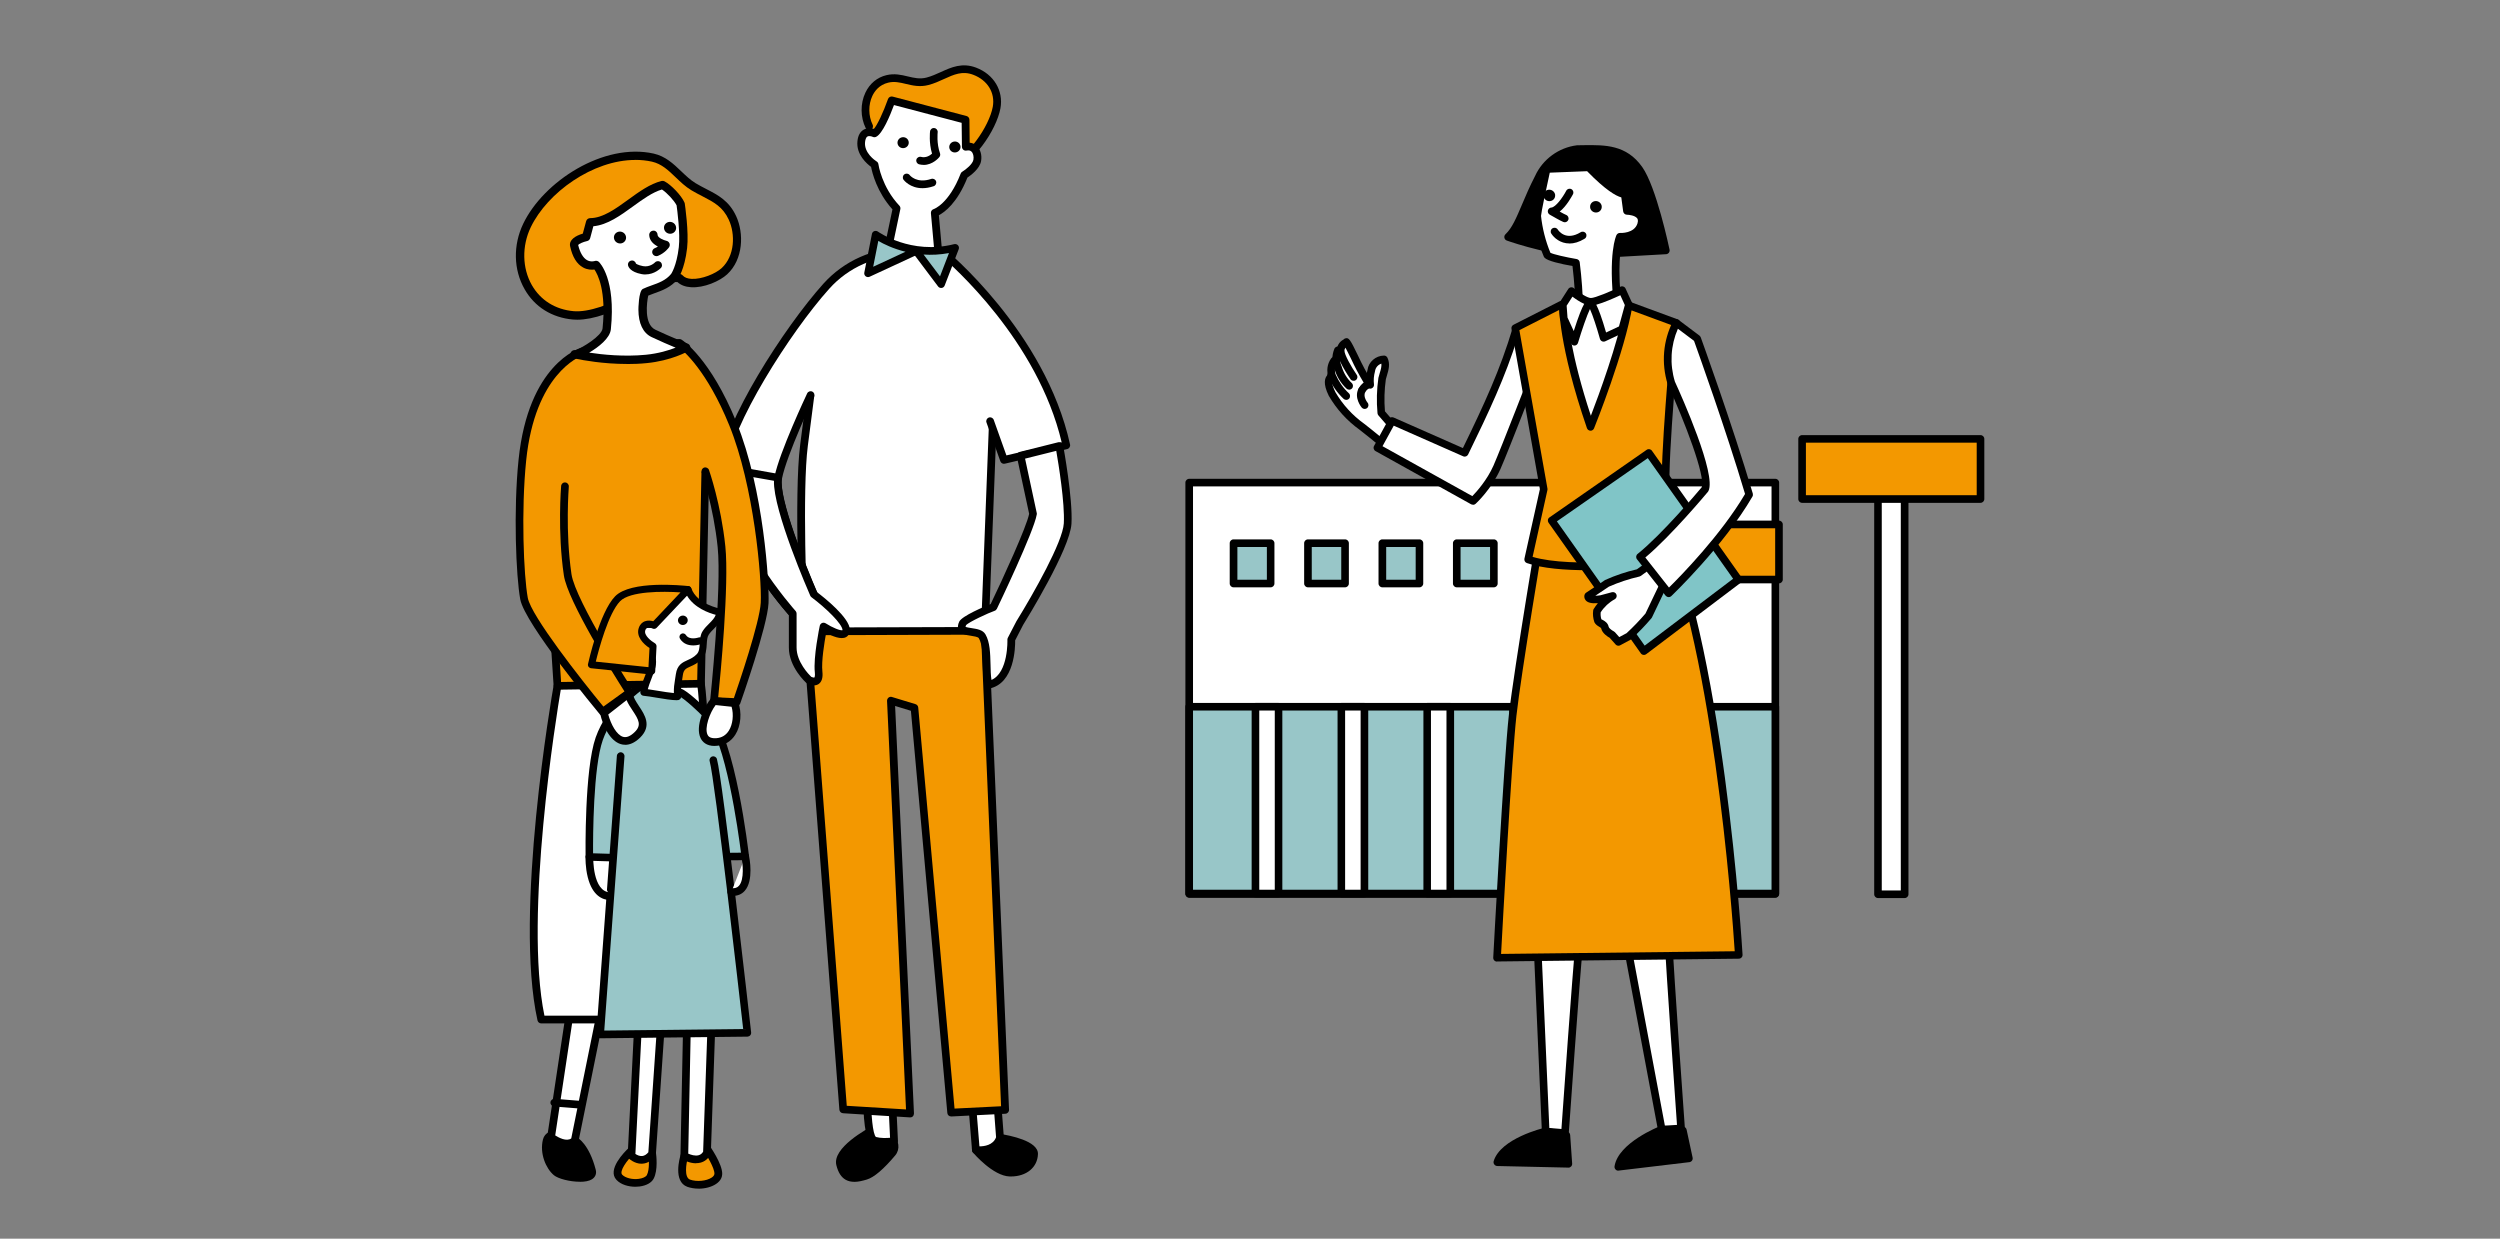 <?xml version="1.0" encoding="UTF-8"?>
<svg id="_レイヤー_1" data-name="レイヤー 1" xmlns="http://www.w3.org/2000/svg" viewBox="0 0 440 218">
  <rect x="0" y="0" width="440" height="218" fill="#808080" stroke="none"/>
  <defs>
    <style>
      .cls-1, .cls-2, .cls-3, .cls-4, .cls-5 {
        stroke-width: 0px;
      }

      .cls-2 {
        fill: #98c6c8;
      }

      .cls-3 {
        fill: #80c5c7;
      }

      .cls-4 {
        fill: #f39800;
      }

      .cls-5 {
        fill: #fff;
      }
    </style>
  </defs>
  <g>
    <rect class="cls-5" x="330.53" y="86.06" width="4.69" height="71.33"/>
    <path class="cls-1" d="M335.22,158.06h-4.69c-.37,0-.67-.3-.67-.67v-71.33c0-.37.3-.67.67-.67h4.69c.37,0,.67.3.67.67v71.33c0,.37-.3.67-.67.67ZM331.19,156.72h3.35v-69.99h-3.35v69.99Z"/>
  </g>
  <g>
    <rect class="cls-4" x="317.17" y="77.24" width="31.4" height="10.59"/>
    <path class="cls-1" d="M348.57,88.5h-31.4c-.37,0-.67-.3-.67-.67v-10.58c0-.37.3-.67.67-.67h31.4c.37,0,.67.3.67.67v10.58c0,.37-.3.67-.67.67ZM317.84,87.16h30.06v-9.25h-30.06v9.25Z"/>
  </g>
  <g>
    <rect class="cls-5" x="209.3" y="84.94" width="103.16" height="72.4"/>
    <path class="cls-1" d="M312.46,158.01h-103.16c-.37,0-.67-.3-.67-.67v-72.4c0-.37.3-.67.67-.67h103.16c.37,0,.67.3.67.67v72.4c0,.37-.3.67-.67.67ZM209.97,156.67h101.82v-71.06h-101.82v71.06Z"/>
  </g>
  <g>
    <rect class="cls-2" x="209.3" y="124.39" width="103.16" height="32.87"/>
    <path class="cls-1" d="M312.46,157.93h-103.16c-.37,0-.67-.3-.67-.67v-32.87c0-.37.3-.67.67-.67h103.16c.37,0,.67.3.67.67v32.87c0,.37-.3.67-.67.67ZM209.97,156.59h101.82v-31.53h-101.82v31.53Z"/>
  </g>
  <g>
    <rect class="cls-2" x="217.11" y="95.6" width="6.53" height="7.1"/>
    <path class="cls-1" d="M223.63,103.37h-6.53c-.37,0-.67-.3-.67-.67v-7.1c0-.37.3-.67.67-.67h6.53c.37,0,.67.3.67.67v7.1c0,.37-.3.67-.67.67ZM217.78,102.03h5.19v-5.76h-5.19v5.76Z"/>
  </g>
  <g>
    <rect class="cls-2" x="230.2" y="95.6" width="6.53" height="7.1"/>
    <path class="cls-1" d="M236.73,103.37h-6.53c-.37,0-.67-.3-.67-.67v-7.1c0-.37.3-.67.67-.67h6.53c.37,0,.67.3.67.67v7.1c0,.37-.3.67-.67.67ZM230.87,102.03h5.19v-5.76h-5.19v5.76Z"/>
  </g>
  <g>
    <rect class="cls-2" x="243.3" y="95.6" width="6.53" height="7.1"/>
    <path class="cls-1" d="M249.82,103.37h-6.53c-.37,0-.67-.3-.67-.67v-7.1c0-.37.3-.67.67-.67h6.53c.37,0,.67.3.67.67v7.1c0,.37-.3.67-.67.67ZM243.97,102.03h5.19v-5.76h-5.19v5.76Z"/>
  </g>
  <g>
    <rect class="cls-2" x="256.39" y="95.6" width="6.53" height="7.1"/>
    <path class="cls-1" d="M262.92,103.37h-6.53c-.37,0-.67-.3-.67-.67v-7.1c0-.37.3-.67.67-.67h6.53c.37,0,.67.3.67.67v7.1c0,.37-.3.67-.67.67ZM257.06,102.03h5.19v-5.76h-5.19v5.76Z"/>
  </g>
  <g>
    <rect class="cls-4" x="285.48" y="92.3" width="27.62" height="9.7"/>
    <path class="cls-1" d="M313.1,102.67h-27.62c-.37,0-.67-.3-.67-.67v-9.7c0-.37.3-.67.67-.67h27.62c.37,0,.67.3.67.67v9.7c0,.37-.3.67-.67.67ZM286.15,101.33h26.28v-8.36h-26.28v8.36Z"/>
  </g>
  <g>
    <rect class="cls-5" x="220.96" y="124.39" width="4.06" height="32.87"/>
    <path class="cls-1" d="M225.02,157.93h-4.06c-.37,0-.67-.3-.67-.67v-32.87c0-.37.3-.67.67-.67h4.06c.37,0,.67.3.67.67v32.87c0,.37-.3.67-.67.67ZM221.63,156.59h2.73v-31.53h-2.73v31.53Z"/>
  </g>
  <g>
    <rect class="cls-5" x="236.07" y="124.39" width="4.06" height="32.87"/>
    <path class="cls-1" d="M240.14,157.93h-4.06c-.37,0-.67-.3-.67-.67v-32.87c0-.37.3-.67.67-.67h4.06c.37,0,.67.3.67.67v32.87c0,.37-.3.67-.67.67ZM236.74,156.59h2.73v-31.53h-2.73v31.53Z"/>
  </g>
  <g>
    <rect class="cls-5" x="251.18" y="124.39" width="4.06" height="32.87"/>
    <path class="cls-1" d="M255.25,157.93h-4.06c-.37,0-.67-.3-.67-.67v-32.87c0-.37.3-.67.67-.67h4.06c.37,0,.67.3.67.67v32.87c0,.37-.3.67-.67.67ZM251.85,156.59h2.73v-31.53h-2.73v31.53Z"/>
  </g>
  <g>
    <rect class="cls-5" x="266.3" y="124.39" width="4.06" height="32.87"/>
    <path class="cls-1" d="M270.36,157.93h-4.06c-.37,0-.67-.3-.67-.67v-32.87c0-.37.3-.67.67-.67h4.06c.37,0,.67.3.67.67v32.87c0,.37-.3.67-.67.67ZM266.97,156.59h2.73v-31.53h-2.73v31.53Z"/>
  </g>
  <g>
    <rect class="cls-5" x="281.41" y="124.39" width="4.06" height="32.87"/>
    <path class="cls-1" d="M285.48,157.93h-4.06c-.37,0-.67-.3-.67-.67v-32.87c0-.37.3-.67.67-.67h4.06c.37,0,.67.3.67.67v32.87c0,.37-.3.67-.67.67ZM282.08,156.59h2.73v-31.53h-2.73v31.53Z"/>
  </g>
  <g>
    <rect class="cls-5" x="296.53" y="124.39" width="4.06" height="32.87"/>
    <path class="cls-1" d="M300.59,157.93h-4.06c-.37,0-.67-.3-.67-.67v-32.87c0-.37.3-.67.67-.67h4.06c.37,0,.67.3.67.67v32.87c0,.37-.3.67-.67.67ZM297.19,156.59h2.73v-31.53h-2.73v31.53Z"/>
  </g>
  <g>
    <path class="cls-4" d="M152.97,22.25c-1.48-3.03-.42-7.47,3.19-8.35,2.55-.62,4.44,1.12,7.08.42,2.96-.78,5.1-2.98,8.29-1.78,2.67,1.01,4.4,3.45,3.87,6.4-.66,3.68-4.78,9.76-8.55,10.49"/>
    <path class="cls-1" d="M166.85,30.1c-.32,0-.6-.22-.67-.55-.07-.37.17-.73.54-.8,3.5-.68,7.41-6.6,8.01-9.95.44-2.47-.91-4.68-3.44-5.64-1.92-.73-3.41-.04-5.15.75-.85.39-1.73.79-2.72,1.05-1.51.4-2.82.09-3.98-.19-1.05-.25-2.03-.49-3.12-.22-1.58.38-2.39,1.49-2.79,2.34-.72,1.53-.7,3.52.05,5.05.16.34.02.74-.31.91-.34.16-.74.02-.91-.31-.94-1.92-.96-4.31-.05-6.23.75-1.59,2.06-2.69,3.7-3.08,1.41-.34,2.6-.06,3.76.22,1.09.26,2.13.51,3.31.2.88-.23,1.71-.61,2.51-.97,1.84-.84,3.75-1.7,6.19-.78,3.13,1.18,4.85,4.05,4.3,7.15-.68,3.78-4.89,10.22-9.09,11.04-.04,0-.09.01-.13.01Z"/>
  </g>
  <g>
    <path class="cls-4" d="M119.59,48.96c1.63,1.9,6.22.35,7.9-1.21,2.49-2.31,2.76-6.45,1.43-9.36-1.5-3.27-4.03-3.81-6.87-5.51-2.56-1.54-4.08-4.43-7.17-5.12-8.34-1.86-18.62,4.62-22.13,11.94-3.23,6.74.12,15.11,8.17,15.82,3.54.31,8.37-2.01,11.41-3.69,2.23-1.23,4.96-3.22,7.25-2.86h0Z"/>
    <path class="cls-1" d="M101.59,56.27c-.25,0-.49-.01-.73-.03-3.73-.33-6.76-2.22-8.53-5.34-1.96-3.44-2.05-7.75-.24-11.53,3.57-7.44,14.14-14.3,22.95-12.34,2.09.47,3.49,1.81,4.85,3.11.83.79,1.61,1.54,2.53,2.1.66.39,1.29.72,1.91,1.04,2.06,1.06,4,2.07,5.25,4.8,1.36,2.97,1.26,7.55-1.6,10.2-1.29,1.19-4.07,2.43-6.38,2.27-.98-.06-1.79-.37-2.36-.9-1.58-.12-3.53,1.04-5.26,2.06-.44.26-.88.52-1.29.75-4.59,2.53-8.32,3.81-11.1,3.81ZM111.81,28.15c-7.45,0-15.46,5.72-18.4,11.85-1.58,3.3-1.51,7.19.19,10.17,1.53,2.68,4.15,4.32,7.39,4.6,2.52.2,6.32-1.03,11-3.6.4-.22.82-.47,1.26-.73,2.03-1.2,4.33-2.56,6.46-2.22.17.03.33.12.44.25.31.36.83.57,1.55.61,1.82.1,4.25-.91,5.31-1.89,2.35-2.18,2.41-6.01,1.26-8.51-1.04-2.27-2.61-3.08-4.59-4.11-.64-.33-1.3-.67-1.99-1.08-1.06-.64-1.94-1.48-2.79-2.3-1.27-1.22-2.47-2.36-4.16-2.74-.95-.21-1.93-.31-2.91-.31Z"/>
  </g>
  <g>
    <path class="cls-5" d="M153.94,28.97s.55,4.15,3.87,7.68l-1.67,7.97s5.8,3.02,9.1.84l-.71-8s2.94-.83,5.2-6.65c0,0,2.05-1.24,2.28-2.56s-.48-2.74-2.01-2.4l-.05-4.75-13.01-3.42s-1.86,5.27-3.02,5.8c0,0-2.06-1.01-2.32,1.45-.26,2.46,2.35,4.06,2.35,4.06h0s0,0,0,0Z"/>
    <path class="cls-1" d="M162.23,46.92c-3.08,0-6.23-1.61-6.41-1.71-.27-.14-.41-.44-.35-.74l1.6-7.62c-2.75-3.06-3.56-6.45-3.76-7.48-.67-.49-2.66-2.14-2.4-4.53.1-.99.48-1.67,1.12-2.03.64-.35,1.34-.25,1.77-.12.57-.62,1.64-2.86,2.49-5.26.12-.33.48-.52.81-.43l13.01,3.42c.3.08.5.34.51.65l.04,4.04c.48.05.92.24,1.27.58.64.61.92,1.63.74,2.66-.24,1.36-1.81,2.51-2.4,2.9-1.8,4.5-4.02,6.1-5.03,6.63l.67,7.51c.02.25-.09.49-.3.63-1,.66-2.18.9-3.38.9ZM156.91,44.23c1.32.59,5.15,2.12,7.61.85l-.68-7.57c-.03-.32.18-.62.49-.71.02,0,2.67-.89,4.75-6.25.05-.14.15-.26.28-.33.69-.42,1.83-1.36,1.96-2.1.1-.57-.04-1.15-.34-1.44-.21-.2-.48-.25-.85-.18-.2.04-.41,0-.57-.13-.16-.13-.25-.32-.26-.52l-.05-4.23-11.91-3.13c-.69,1.86-2.02,5.07-3.16,5.6-.19.09-.4.08-.58,0-.14-.07-.63-.23-.93-.06-.28.16-.38.62-.42.98-.2,1.9,1.77,3.24,2.01,3.39.18.1.31.28.34.5,0,.04.57,3.99,3.69,7.3.15.16.22.39.17.61l-1.56,7.44Z"/>
  </g>
  <path class="cls-1" d="M162.56,29.02c-.25,0-.52-.03-.79-.1-.36-.09-.58-.46-.49-.82.09-.36.47-.58.82-.49.89.23,1.59-.26,1.94-.57-.58-1.92-.36-3.82-.35-3.91.04-.37.38-.65.75-.59.37.04.64.38.59.75,0,.02-.22,1.95.41,3.69.08.22.04.47-.11.66-.05.07-1.13,1.39-2.79,1.39Z"/>
  <path class="cls-1" d="M162.35,33.12c-2.18,0-3.26-1.4-3.32-1.48-.22-.3-.16-.72.13-.95.3-.22.72-.17.95.13.05.07,1.25,1.53,3.78.67.36-.12.74.07.86.42.12.36-.07.74-.42.86-.74.25-1.39.35-1.97.35Z"/>
  <path class="cls-1" d="M159.79,25.62c-.29.45-.91.59-1.37.31s-.6-.88-.31-1.33c.29-.45.91-.59,1.37-.31.46.28.6.88.31,1.33h0Z"/>
  <path class="cls-1" d="M168.9,26.38c-.29.45-.91.59-1.37.31-.46-.28-.6-.88-.31-1.33.29-.45.91-.59,1.37-.31.46.28.6.88.31,1.33h0Z"/>
  <g>
    <path class="cls-1" d="M101.16,200.71s1.9.95,3.04,5.32c.54,2.08-5.13,1.23-6.27.29-1.14-.95-2.28-3.32-1.71-5.6s4.94,0,4.94,0h0Z"/>
    <path class="cls-1" d="M102.05,207.99c-1.74,0-3.81-.53-4.56-1.15-1.43-1.19-2.54-3.86-1.93-6.29.15-.61.53-1.07,1.08-1.31,1.65-.74,4.51.71,4.83.88h0c.27.14,2.22,1.28,3.38,5.75.18.69-.06,1.3-.66,1.68-.5.32-1.28.45-2.14.45ZM97.76,200.37c-.22,0-.41.03-.56.1-.12.05-.25.14-.31.41-.52,2.08.58,4.16,1.48,4.92.7.59,4.16,1.2,5.11.6.09-.06.1-.07.07-.19-1.03-3.94-2.68-4.88-2.7-4.89l.31-.6-.32.6c-.68-.36-2.12-.94-3.08-.94Z"/>
  </g>
  <g>
    <path class="cls-5" d="M100.59,176.21l-3.61,23.93s2.66,2.09,4.18.57l5.32-26.21"/>
    <path class="cls-1" d="M99.77,201.95c-1.21,0-2.46-.68-3.21-1.27-.19-.15-.29-.39-.25-.63l3.61-23.93c.05-.37.4-.62.77-.57.37.05.63.4.57.77l-3.54,23.51c.61.39,1.99,1.14,2.82.53l5.27-25.98c.08-.37.44-.6.8-.53.37.07.61.43.53.8l-5.32,26.21c-.03.13-.09.25-.19.35-.55.55-1.2.75-1.87.75Z"/>
  </g>
  <path class="cls-1" d="M102.3,195.12s-.04,0-.05,0l-4.75-.38c-.37-.03-.65-.36-.62-.73.03-.37.37-.64.73-.62l4.75.38c.37.03.65.36.62.73-.03.36-.33.62-.68.62Z"/>
  <g>
    <path class="cls-5" d="M98.12,120.72s-7.03,39.92-2.85,58.72h31.72s-2.85-54.35-3.61-59.1c-.76-4.75-25.26.38-25.26.38Z"/>
    <path class="cls-1" d="M126.98,180.12h-31.72c-.32,0-.59-.22-.66-.53-4.16-18.72,2.55-57.35,2.84-58.98.05-.27.26-.49.53-.55,2.12-.44,20.8-4.24,25.07-1.31.57.39.9.89,1,1.48.76,4.73,3.5,56.95,3.61,59.17.01.19-.06.37-.18.5-.13.14-.31.21-.49.21ZM95.82,178.76h30.45c-.34-6.43-2.87-53.95-3.56-58.31-.02-.14-.09-.35-.43-.58-3.13-2.15-17.65.22-23.57,1.42-.75,4.43-6.52,39.89-2.89,57.47Z"/>
  </g>
  <g>
    <path class="cls-1" d="M171.76,202.41s3.3,3.9,5.96,3.98c2.66.08,4.22-1.4,4.28-3.29.06-1.9-6-2.84-6-2.84,0,0-4.55-.51-4.24,2.16h0Z"/>
    <path class="cls-1" d="M177.91,207.06c-.07,0-.14,0-.21,0-2.93-.09-6.32-4.05-6.46-4.22-.09-.1-.14-.23-.16-.36-.09-.76.13-1.43.63-1.92,1.29-1.29,4.06-1.02,4.37-.98,1.59.25,6.67,1.21,6.6,3.53-.07,2.35-2.02,3.95-4.77,3.95ZM172.42,202.14c.99,1.12,3.49,3.51,5.32,3.57,2.14.06,3.53-.97,3.58-2.63.02-.67-2.61-1.71-5.42-2.15-.59-.06-2.53-.1-3.23.6-.11.11-.24.29-.25.62Z"/>
  </g>
  <g>
    <path class="cls-1" d="M154.12,198.63s-6.95,3.59-6.27,6.27c.68,2.68,2.2,2.72,4.5,2.03,1.47-.44,3.44-2.57,4.69-4.05.65-.78.49-1.95-.36-2.52l-2.57-1.74h0Z"/>
    <path class="cls-1" d="M150.34,208c-.53,0-1.04-.1-1.5-.36-.78-.44-1.32-1.28-1.64-2.56-.77-3.05,5.37-6.4,6.61-7.04.22-.12.49-.1.69.04l2.57,1.74c.56.38.94.99,1.03,1.66.09.67-.1,1.35-.53,1.86-2.05,2.44-3.74,3.88-5.01,4.26-.74.22-1.49.41-2.21.41ZM154.08,199.42c-2.64,1.43-5.93,3.89-5.56,5.32.23.9.55,1.46.99,1.71.52.29,1.31.24,2.65-.16.99-.3,2.54-1.66,4.36-3.83.19-.22.27-.51.23-.8-.04-.3-.2-.55-.45-.72l-2.23-1.51Z"/>
  </g>
  <g>
    <path class="cls-5" d="M171.2,195.55l.56,6.86s3.41.48,4.24-2.16l-.55-7.24"/>
    <path class="cls-1" d="M172.39,203.13c-.27,0-.52-.02-.73-.05-.31-.04-.56-.3-.58-.62l-.56-6.86c-.03-.37.25-.7.62-.73.34-.04.7.25.73.62l.51,6.27c.82,0,2.4-.19,2.93-1.6l-.54-7.1c-.03-.37.25-.7.63-.73.33-.04.7.25.73.63l.55,7.24c0,.09,0,.17-.03.26-.68,2.13-2.79,2.67-4.26,2.67Z"/>
  </g>
  <g>
    <path class="cls-5" d="M152.67,192.34s-.23,7.97,1.27,8.4c1.51.43,3.42.1,3.42.1l-.47-9.89"/>
    <path class="cls-1" d="M155.78,201.64c-.63,0-1.36-.06-2.02-.24-1.67-.47-1.88-5.19-1.77-9.07.01-.38.31-.65.7-.66.38.01.67.32.66.7-.11,3.71.28,7.33.82,7.74.83.23,1.85.19,2.48.14l-.44-9.26c-.02-.38.27-.69.65-.71h.03c.36,0,.66.28.68.65l.47,9.89c.02.34-.23.64-.56.7-.05,0-.77.13-1.69.13Z"/>
  </g>
  <g>
    <polygon class="cls-4" points="173.33 111.03 176.9 195.34 167.39 195.82 160.94 124.58 156.8 123.32 160.17 195.99 148.41 195.26 141.83 109.73 173.33 111.03"/>
    <path class="cls-1" d="M160.17,196.66s-.03,0-.04,0l-11.76-.73c-.34-.02-.61-.29-.64-.62l-6.57-85.53c-.01-.19.05-.38.19-.52s.29-.21.52-.21l31.5,1.31c.35.01.63.3.65.65l3.57,84.3c.02.37-.27.69-.64.71l-9.51.48c-.41,0-.68-.26-.71-.62l-6.41-70.78-2.78-.85,3.32,71.71c0,.19-.07.38-.2.52-.13.13-.3.19-.48.19ZM149.04,194.62l10.42.64-3.34-71.91c0-.22.09-.43.26-.57.18-.14.41-.18.61-.11l4.14,1.26c.26.08.45.31.48.59l6.39,70.59,8.19-.41-3.52-83.01-30.11-1.25,6.47,84.18Z"/>
  </g>
  <g>
    <path class="cls-5" d="M174.94,69.28l-1.61,41.75-31.82.1s-1.14-23.93,0-32.76l1.14-8.83"/>
    <path class="cls-1" d="M141.51,111.81c-.36,0-.66-.28-.68-.65-.05-.98-1.13-24.09,0-32.88l1.14-8.83c.05-.37.41-.64.76-.59.37.05.64.39.59.76l-1.14,8.83c-1.01,7.86-.19,28.11-.02,31.99l30.52-.09,1.58-41.1c.02-.37.28-.64.7-.65.38.01.67.33.65.7l-1.61,41.75c-.01.36-.31.65-.68.65l-31.82.1h0Z"/>
  </g>
  <g>
    <path class="cls-5" d="M142.65,69.54s-4.84,10.25-5.7,14.53c-.85,4.27,6.27,20.51,6.27,20.51l-3.7,3.42s-13.1-14.53-12.25-25.64c.58-7.54,11.08-24.11,18.14-31.97,3.52-3.93,8.56-6.15,13.84-6.09,5.83.06,6.55.02,6.55.02,0,0,17.51,14.17,21.86,34.06l-10.97,2.57-2.44-6.82"/>
    <path class="cls-1" d="M139.52,108.68h-.03c-.18,0-.35-.09-.47-.22-.54-.6-13.29-14.88-12.42-26.15.61-7.88,11.42-24.7,18.31-32.37,3.66-4.07,8.87-6.38,14.35-6.32,5.65.06,6.47.02,6.51.02.17-.03.33.04.46.15.18.14,17.74,14.55,22.1,34.44.08.36-.15.72-.51.81l-10.97,2.57c-.33.09-.68-.11-.79-.43l-2.44-6.82c-.13-.35.06-.74.41-.87.36-.13.74.06.87.41l2.23,6.25,9.73-2.28c-4.23-17.98-19.42-31.28-21.29-32.87-.55,0-2.11.02-6.32-.03-5.09-.05-9.93,2.08-13.32,5.87-6.84,7.62-17.4,24.24-17.97,31.57-.73,9.54,9.35,21.94,11.63,24.61l2.84-2.62c-1.16-2.71-6.93-16.4-6.12-20.47.86-4.31,5.55-14.26,5.75-14.69.16-.34.57-.48.9-.32.34.16.48.56.32.9-.05.1-4.82,10.23-5.64,14.37-.67,3.33,4.27,15.64,6.22,20.11.12.27.05.58-.16.77l-3.7,3.42c-.13.12-.29.18-.46.18Z"/>
  </g>
  <g>
    <path class="cls-5" d="M143.22,104.58s-7.12-16.24-6.27-20.51l-9.68-1.71c-.85,11.11,12.25,25.64,12.25,25.64v5.98c0,3.13,2.85,5.7,2.85,5.7,0,0,1.99,1.14,1.71-1.42-.29-2.56.85-7.98.85-7.98,0,0,3.99,2.56,3.99.57s-5.7-6.27-5.7-6.27h0Z"/>
    <path class="cls-1" d="M143.25,120.61c-.6,0-1.14-.29-1.22-.34-.04-.02-.08-.05-.12-.08-.13-.11-3.07-2.8-3.07-6.2v-5.72c-1.63-1.85-13.07-15.25-12.25-25.95.02-.19.11-.37.26-.48.15-.12.34-.17.53-.13l9.69,1.71c.18.03.34.13.44.29.1.15.14.34.1.52-.66,3.3,4.17,15.4,6.16,19.97,1.23.92,5.81,4.54,5.81,6.67,0,.78-.42,1.12-.67,1.26-.89.49-2.43-.16-3.51-.75-.3,1.64-.86,5.02-.66,6.82.12,1.08-.11,1.82-.68,2.2-.26.17-.55.23-.82.23ZM142.77,119.12c.22.11.49.16.56.12.03-.03.15-.27.08-.91-.29-2.64.82-7.97.87-8.19.05-.22.2-.4.4-.49.21-.09.44-.06.63.05,1.19.77,2.64,1.35,2.98,1.21-.04-1.09-2.85-3.83-5.46-5.79-.09-.07-.17-.16-.22-.27-.28-.64-6.57-15.04-6.39-20.23l-8.3-1.46c-.2,10.6,11.99,24.24,12.11,24.38.11.13.17.29.17.45v5.98c0,2.55,2.18,4.77,2.57,5.14Z"/>
  </g>
  <g>
    <path class="cls-2" d="M168.1,43.62l-2.47,6.39-4.39-5.83-8.48,3.93,1.34-6.8s5.95,4.36,13.99,2.31h0Z"/>
    <path class="cls-1" d="M165.63,50.68c-.21,0-.41-.1-.53-.27l-4.06-5.4-7.99,3.7c-.23.1-.5.07-.69-.08-.2-.16-.29-.41-.24-.66l1.34-6.8c.04-.22.2-.41.41-.49.21-.08.45-.05.64.08.06.04,5.81,4.14,13.43,2.21.24-.06.5.02.67.21.17.19.21.45.12.69l-2.47,6.39c-.09.23-.29.39-.53.42-.03,0-.06,0-.09,0ZM162.55,44.8l2.89,3.84,1.58-4.1c-1.59.29-3.09.36-4.48.26ZM154.58,42.4l-.9,4.55,5.69-2.64c-2.19-.54-3.85-1.36-4.79-1.91Z"/>
  </g>
  <g>
    <polyline class="cls-4" points="124.14 82.93 123.38 120.34 98.12 120.72 95.71 83.72"/>
    <path class="cls-1" d="M98.12,121.4c-.36,0-.65-.28-.68-.63l-2.41-37.01c-.02-.37.26-.7.63-.72.35-.04.7.26.72.63l2.37,36.36,23.96-.36.75-36.76c0-.37.31-.66.68-.66h.01c.37,0,.67.32.66.69l-.76,37.41c0,.36-.3.66-.67.66l-25.26.38h-.01Z"/>
  </g>
  <g>
    <path class="cls-4" d="M99.45,85.59s-.67,7.88.47,15.57c.72,4.88,10.92,20.7,10.92,20.7l-4.75,3.42s-13.1-15.76-13.86-19.94c-.76-4.18-1.18-15.7-.29-24.4,1.71-16.52,10.54-19.09,10.54-19.09l17.09-1.52s4.86,3.06,9.42,14.26c4.56,11.2,5.77,27.52,5.59,31.51-.19,3.99-4.94,17.47-4.94,17.47l-3.99-.19s2.09-19.75,1.33-27.16c-.76-7.41-2.85-13.29-2.85-13.29"/>
    <path class="cls-1" d="M106.09,125.96c-.19,0-.39-.08-.52-.24-.54-.65-13.23-15.95-14.01-20.25-.74-4.05-1.22-15.65-.29-24.59,1.73-16.79,10.65-19.56,11.03-19.67l17.22-1.54c.15,0,.3.02.42.1.21.13,5.1,3.3,9.69,14.58,4.79,11.79,5.79,28.39,5.63,31.8-.19,4.04-4.78,17.11-4.98,17.67-.1.28-.38.44-.67.45l-3.99-.19c-.19,0-.36-.09-.48-.24-.12-.14-.18-.33-.16-.51.02-.2,2.07-19.77,1.33-27.02-.74-7.23-2.79-13.08-2.81-13.14-.13-.35.06-.74.41-.87.35-.12.74.06.87.41.02.06,2.12,6.05,2.88,13.45.69,6.68-.88,22.92-1.26,26.58l2.76.13c.84-2.42,4.57-13.37,4.73-16.8.21-4.35-1.19-20.53-5.54-31.22-3.92-9.63-8.08-13.15-8.98-13.82l-16.76,1.49c-.72.26-8.44,3.35-10,18.49-.91,8.83-.45,20.24.28,24.21.58,3.17,9.44,14.45,13.31,19.14l3.71-2.67c-1.83-2.87-10-15.91-10.67-20.43-1.14-7.68-.49-15.65-.48-15.73.03-.37.35-.66.73-.62.37.03.65.36.62.73,0,.08-.64,7.9.47,15.42.69,4.68,10.72,20.27,10.82,20.43.2.3.12.71-.17.92l-4.75,3.42c-.12.09-.26.13-.4.13Z"/>
  </g>
  <g>
    <path class="cls-4" d="M120.44,203.45s-1.25,4.04.77,4.78c2.02.74,5.16-.05,5.21-1.64s-2.28-4.84-2.28-4.84"/>
    <path class="cls-1" d="M122.93,209.2c-.68,0-1.36-.11-1.96-.32-2.55-.93-1.33-5.15-1.18-5.62.11-.36.48-.56.85-.45.36.11.56.49.45.85-.34,1.12-.71,3.56.35,3.95,1.16.42,2.91.26,3.82-.36.21-.14.47-.37.48-.66.03-.99-1.31-3.24-2.15-4.43-.22-.31-.15-.73.16-.95.31-.22.73-.15.95.16.25.35,2.46,3.49,2.41,5.26-.01.47-.21,1.16-1.07,1.74-.81.55-1.96.84-3.09.84Z"/>
  </g>
  <g>
    <path class="cls-4" d="M111.03,202.61s-3.36,3.18-2.04,4.58,4.72,1.27,5.44-.07c.72-1.34.35-4.07.35-4.07"/>
    <path class="cls-1" d="M111.84,208.87c-1.19,0-2.54-.35-3.34-1.21-1.7-1.8,1.42-4.93,2.07-5.54.27-.26.7-.25.96.03.26.27.25.7-.02.96-1.17,1.11-2.56,3.04-2.01,3.63.55.58,1.78.89,2.92.74.7-.09,1.26-.35,1.43-.67.5-.94.37-2.96.27-3.66-.05-.37.21-.71.58-.76.34-.07.71.21.76.58.04.3.38,2.99-.42,4.48-.38.72-1.28,1.21-2.45,1.37-.24.03-.49.05-.75.05Z"/>
  </g>
  <g>
    <path class="cls-5" d="M112.24,181.67l-1.09,21.73s1.99,1.87,3.64-.35l1.58-22.85"/>
    <path class="cls-1" d="M112.92,204.82c-1.25,0-2.2-.88-2.24-.92-.15-.14-.22-.33-.21-.53l1.09-21.73c.02-.37.29-.67.71-.64.37.02.66.34.64.71l-1.08,21.38c.26.18.73.42,1.2.37.38-.04.75-.26,1.08-.66l1.56-22.65c.03-.38.4-.67.72-.63.37.03.66.35.63.72l-1.58,22.85c0,.13-.05.25-.13.36-.61.82-1.34,1.28-2.18,1.35-.08,0-.15,0-.23,0Z"/>
  </g>
  <g>
    <path class="cls-5" d="M120.93,179.21l-.49,24.25s2.78,1.68,3.98-.56l1.42-40.77"/>
    <path class="cls-1" d="M122.51,204.74c-1.24,0-2.37-.67-2.42-.7-.21-.13-.33-.35-.33-.59l.49-24.25c0-.38.33-.66.69-.67.38,0,.67.32.67.69l-.48,23.82c.47.21,1.22.45,1.83.28.33-.09.59-.29.79-.62l1.42-40.6c.01-.37.34-.69.7-.66.38.01.67.33.66.7l-1.42,40.77c0,.1-.03.21-.08.3-.39.73-.98,1.21-1.71,1.41-.27.07-.54.1-.8.1Z"/>
  </g>
  <g>
    <path class="cls-2" d="M112.54,120.93s-5.09,3.48-7.07,9.09c-1.98,5.61-1.75,20.81-1.75,20.81l4.3.13,23.13-.22s-2.34-20.47-6.53-24.68c-4.18-4.21-5.09-4.23-5.09-4.23l-7-.89Z"/>
    <path class="cls-1" d="M108.04,151.62l-4.33-.13c-.36-.01-.64-.3-.65-.66,0-.63-.21-15.38,1.78-21.04,2.03-5.75,7.11-9.27,7.32-9.42.14-.09.3-.13.46-.11l7,.89c.69.02,2.66,1.59,5.48,4.42,4.3,4.32,6.62,24.23,6.72,25.07.02.19-.04.38-.16.52s-.31.22-.5.23l-23.13.22ZM104.39,150.18l3.66.11,22.36-.22c-.47-3.68-2.71-19.99-6.25-23.54-3.68-3.7-4.7-4.04-4.75-4.05l-6.7-.84c-.94.7-4.96,3.9-6.62,8.61-1.69,4.79-1.73,17-1.71,19.94Z"/>
  </g>
  <g>
    <path class="cls-2" d="M109.24,133.08l-3.62,48.99,25.92-.29s-4.98-44.34-6-47.99"/>
    <path class="cls-1" d="M105.62,182.73c-.18,0-.36-.08-.49-.21-.13-.14-.19-.32-.18-.51l3.62-48.99c.03-.37.36-.65.72-.62.37.03.64.35.62.72l-3.56,48.26,24.45-.27c-.66-5.8-4.97-43.84-5.9-47.15-.1-.36.11-.73.46-.82.36-.11.73.11.82.46,1.03,3.67,5.82,46.29,6.02,48.1.02.19-.04.38-.16.52-.13.14-.31.22-.49.23l-25.92.29h0Z"/>
  </g>
  <g>
    <path class="cls-5" d="M103.73,150.83s-.2,6.8,3.65,6.91"/>
    <path class="cls-1" d="M107.38,158.42h-.02c-1.33-.04-3.09-.77-3.91-4.01-.45-1.78-.4-3.52-.4-3.6.01-.38.29-.64.7-.66.37.01.67.32.66.7,0,.06-.14,6.12,2.99,6.21.38.01.67.32.66.7-.01.37-.31.66-.68.66Z"/>
  </g>
  <g>
    <path class="cls-5" d="M131.16,150.73s1.39,6.62-2.45,6.28"/>
    <path class="cls-1" d="M128.98,157.7c-.11,0-.22,0-.33-.02-.37-.03-.65-.36-.62-.74.03-.37.38-.65.74-.62.57.05.99-.08,1.29-.43.99-1.11.65-4.01.44-5.03-.08-.37.16-.73.52-.8.36-.07.73.16.8.52.09.44.87,4.39-.75,6.21-.52.59-1.24.89-2.09.89Z"/>
  </g>
  <g>
    <path class="cls-5" d="M114.55,109.91l6.54-6.15c1.18,3.22,5.59,3.98,5.59,3.98-.06,1.6-1.65,2.39-2.47,3.63-.8,1.22-.04,3.04-1.14,4.2-1.53,1.61-3.2.97-3.52,3.18-.23,1.62-.43,2.22-.31,3.87-1.45.03-4.49-.66-5.94-.77-.04-1.44,1.98-4.59,1.45-5.93l-.83-.82s-2.25-3.05-1.79-4.23,2.4-.96,2.4-.96h0s0,0,0,0Z"/>
    <path class="cls-1" d="M119.15,123.24c-.92,0-2.29-.23-3.61-.45-.88-.15-1.71-.28-2.27-.33-.32-.02-.56-.28-.57-.6-.02-.75.36-1.73.77-2.77.37-.96.88-2.25.76-2.84l-.72-.71c-.64-.85-2.47-3.51-1.93-4.9.45-1.15,1.82-1.38,2.75-1.37l6.34-5.96c.15-.14.36-.2.56-.15.2.05.36.19.44.39,1.05,2.85,5.08,3.57,5.12,3.58.3.05.52.32.51.63-.05,1.29-.89,2.13-1.62,2.87-.36.36-.7.7-.94,1.07-.28.42-.31,1.01-.35,1.63-.05.87-.11,1.86-.86,2.65-.7.74-1.43,1.06-2.01,1.32-.8.36-1.2.54-1.34,1.52-.05.35-.1.66-.14.93-.16.99-.25,1.58-.16,2.81.01.17-.04.33-.16.46s-.27.2-.44.2c-.04,0-.08,0-.12,0ZM114.01,121.3c.51.07,1.11.17,1.73.27.98.16,2.05.34,2.86.41-.02-.94.07-1.56.21-2.41.04-.27.09-.57.14-.91.23-1.66,1.2-2.09,2.06-2.48.53-.24,1.09-.49,1.62-1.04.44-.46.48-1.12.52-1.88.04-.72.09-1.54.55-2.23.31-.48.71-.88,1.1-1.27.52-.52.98-.99,1.17-1.55-1.19-.31-3.81-1.22-5.08-3.42l-5.92,5.57c-.14.13-.33.19-.5.16-.32-.03-1.5-.04-1.74.57-.2.51.74,2.33,1.71,3.64l.76.75c.06.06.11.13.14.21.39.99-.15,2.38-.72,3.85-.24.63-.49,1.27-.61,1.76Z"/>
  </g>
  <g>
    <path class="cls-5" d="M123.16,112.78s-2.04.75-2.96-.68"/>
    <path class="cls-1" d="M121.97,113.59c-.77,0-1.69-.23-2.29-1.17-.18-.29-.1-.67.19-.85.29-.18.67-.1.85.19.63.99,2.21.44,2.23.44.32-.12.67.05.79.37.12.32-.05.67-.36.79-.05.02-.66.24-1.4.24Z"/>
  </g>
  <g>
    <path class="cls-4" d="M121.08,103.76s-9.76-1.08-12.39,1.63c-2.63,2.71-4.6,11.61-4.6,11.61l10.61,1.11.23-4.39s-2.53-1.41-1.93-3.03c.53-1.42,2.12-.62,2.12-.62l5.96-6.31h0Z"/>
    <path class="cls-1" d="M114.7,118.72s-.04,0-.06,0l-10.61-1.11c-.18-.02-.33-.11-.44-.25-.1-.14-.14-.32-.1-.49.08-.37,2.03-9.1,4.76-11.91,2.76-2.85,11.87-1.92,12.9-1.81.23.03.43.18.51.4.08.22.03.47-.13.64l-5.96,6.3c-.19.2-.48.25-.73.13-.14-.07-.62-.24-.93-.11-.09.04-.23.12-.33.4-.34.91,1.12,1.98,1.65,2.28.2.12.33.34.32.57l-.23,4.39c0,.17-.09.33-.22.44-.11.1-.25.15-.4.15ZM104.86,116.45l9.27.97.18-3.37c-1.09-.7-2.43-2.07-1.87-3.58.25-.69.7-.99,1.04-1.12.54-.21,1.11-.12,1.49-.01l4.8-5.08c-3.19-.22-8.9-.22-10.63,1.55-2.07,2.13-3.77,8.54-4.28,10.64Z"/>
  </g>
  <g>
    <path class="cls-5" d="M106.28,125.47c.58,2.56,2.69,6.99,5.9,3.84,2.64-2.59-1.21-4.73-1.53-7.26l-4.37,3.42h0Z"/>
    <path class="cls-1" d="M110.02,131.08c-.28,0-.53-.04-.75-.11-1.93-.57-3.17-3.24-3.64-5.35-.06-.26.04-.52.24-.68l4.37-3.42c.19-.15.45-.18.68-.09.23.09.38.3.42.54.1.75.6,1.51,1.13,2.32,1.02,1.54,2.29,3.46.2,5.52-1.01.99-1.92,1.28-2.64,1.28ZM107.05,125.74c.48,1.77,1.47,3.6,2.6,3.94.61.18,1.3-.1,2.06-.84,1.24-1.21.72-2.14-.38-3.8-.39-.59-.79-1.18-1.05-1.82l-3.23,2.53Z"/>
  </g>
  <g>
    <path class="cls-5" d="M125.66,123.38c-1.61,1.78-3.72,7.55.47,7.22,3.3-.26,4.09-4.31,3.13-6.84l-3.61-.38h0Z"/>
    <path class="cls-1" d="M125.79,131.29c-1.48,0-2.17-.73-2.48-1.37-1.02-2.07.68-5.71,1.84-7,.15-.16.36-.24.58-.22l3.61.38c.25.03.47.19.56.43.7,1.85.51,4.24-.48,5.79-.74,1.18-1.86,1.86-3.24,1.96-.14.01-.27.02-.39.02ZM125.95,124.09c-1.02,1.33-2.01,4.03-1.42,5.23.08.17.34.69,1.55.6.95-.07,1.69-.52,2.2-1.33.69-1.1.88-2.8.48-4.2l-2.81-.3Z"/>
  </g>
  <g>
    <path class="cls-5" d="M179.45,109.69l-1.48,2.86s.29,7.12-3.99,7.98c-.69-2.4.1-6.42-1.14-8.55-.72-1.24-4.42-.22-3.42-2.28.36-.73,4.67-2.6,5.41-2.85,0,0,6.48-13.49,6.96-16.41l-2.19-10.23,6.82-1.71s1.71,9.26,1.46,13.64-8.44,17.54-8.44,17.54h0Z"/>
    <path class="cls-1" d="M173.99,121.21c-.3,0-.57-.2-.65-.49-.31-1.1-.34-2.41-.37-3.81-.04-1.72-.07-3.51-.7-4.59-.14-.24-.9-.35-1.41-.43-.86-.13-1.75-.27-2.12-.98-.22-.42-.19-.93.09-1.51.49-1,4.43-2.65,5.53-3.09,2.22-4.63,6.28-13.48,6.77-15.87l-2.17-10.1c-.08-.36.15-.71.5-.8l6.82-1.71c.19-.04.37-.01.53.09.16.1.27.26.3.45.07.38,1.72,9.39,1.47,13.8-.25,4.43-7.95,16.91-8.52,17.83l-1.39,2.7c.02,1.2-.11,7.6-4.54,8.48-.04,0-.09.01-.13.01ZM180.41,80.71l2.06,9.59c.02.08.02.17,0,.25-.5,2.99-6.75,16.04-7.02,16.6-.08.16-.22.29-.39.35-1.01.34-4.63,2.01-5.04,2.54-.09.19-.08.28-.08.28.1.08.74.18,1.12.24.9.14,1.92.29,2.38,1.09.8,1.38.84,3.34.89,5.24.02,1.01.04,1.97.17,2.78,2.99-1.31,2.81-7.02,2.8-7.08,0-.12.02-.23.08-.34l1.48-2.86h0s.02-.05.04-.07c3.01-4.87,8.15-13.96,8.33-17.2.2-3.56-.94-10.53-1.33-12.77l-5.48,1.37ZM179.45,109.69h.01-.01Z"/>
  </g>
  <path class="cls-1" d="M120.9,109.61c-.25.39-.78.51-1.18.26-.4-.24-.52-.76-.26-1.14s.78-.51,1.18-.26c.4.24.52.76.26,1.14h0Z"/>
  <g>
    <path class="cls-5" d="M119.79,35.93s.73,4.91.41,7.67c-.42,3.65-1.51,5.08-1.51,5.08-1.47,1.8-3.73,2.09-5.23,2.83-.05.02-1.45,5.74,1.55,7.17,2.74,1.3,5.76,2.48,5.76,2.48,0,0-2.8,1.6-7.04,2.02-6.4.63-12.59-.83-12.59-.83-.51.64,5.42-2.17,5.65-4.46.89-8.63-1.87-11.25-1.87-11.25,0,0-2.88,1.07-3.86-3.45-.2-.95,2.11-1.46,2.11-1.46l.7-2.61c4.42,0,8.49-5.51,12.75-6.55,1.06.56,2.71,2.31,3.18,3.37h0Z"/>
    <path class="cls-1" d="M110.34,64.06c-4.2,0-7.78-.67-8.97-.92-.55.1-.8-.2-.89-.33-.17-.26-.12-.68.07-.92.18-.22.47-.32.74-.26,0,0,.01,0,.03,0,1.15-.43,4.59-2.49,4.73-3.83.68-6.59-.84-9.51-1.43-10.36-.49.06-1.23.06-1.99-.36-1.12-.61-1.89-1.87-2.29-3.74-.24-1.1.93-1.85,2.23-2.22l.59-2.19c.09-.32.38-.54.71-.54,2.22,0,4.51-1.66,6.71-3.26,1.88-1.37,3.83-2.78,5.86-3.28.17-.04.35-.02.51.06,1.2.63,2.98,2.51,3.51,3.72.03.06.05.12.06.19.03.2.74,5.04.41,7.86-.44,3.8-1.6,5.37-1.65,5.44-1.19,1.46-2.81,2.04-4.12,2.5-.38.14-.75.27-1.07.41-.26,1.19-.77,5.03,1.24,5.99,2.69,1.28,5.68,2.45,5.71,2.46.26.1.44.35.46.63s-.12.55-.37.69c-.12.07-2.99,1.69-7.33,2.11-1.17.12-2.34.16-3.46.16ZM103.68,62.06c2.35.36,6.14.75,9.97.38,2.24-.22,4.08-.79,5.26-1.25-1.14-.47-2.72-1.15-4.22-1.86-1.52-.72-2.32-2.4-2.33-4.84,0-.03.02-3.28.78-3.64.46-.23.98-.41,1.52-.61,1.25-.44,2.54-.9,3.46-2.03h0s.96-1.36,1.35-4.7c.28-2.41-.29-6.65-.39-7.37-.42-.84-1.69-2.21-2.58-2.79-1.66.49-3.32,1.69-5.07,2.96-2.23,1.62-4.53,3.28-7,3.51l-.56,2.09c-.07.26-.28.47-.55.52-.69.15-1.45.49-1.56.7.31,1.3.85,2.25,1.55,2.65.68.38,1.32.17,1.35.16.26-.09.55-.03.75.16.12.12,3.01,2.97,2.1,11.86-.16,1.57-2.15,3.12-3.83,4.11Z"/>
  </g>
  <path class="cls-1" d="M116.9,40.35c.15.56.74.9,1.31.76.57-.14.91-.71.75-1.27-.15-.56-.74-.9-1.31-.76s-.91.71-.75,1.27h0Z"/>
  <path class="cls-1" d="M108.09,42.06c.15.56.74.9,1.31.76.57-.14.91-.71.75-1.27-.15-.56-.74-.9-1.31-.76s-.91.71-.75,1.27h0Z"/>
  <path class="cls-1" d="M115.52,45.08c-.29,0-.56-.17-.68-.45-.15-.37.03-.8.4-.95.21-.08.39-.19.55-.29-.72-.37-1.5-1.01-1.53-2.04,0-.4.31-.74.72-.75.4-.05.74.31.75.72.01.53,1.09.96,1.58,1.07.23.05.43.22.52.44.09.22.06.48-.07.68-.07.1-.7,1-1.95,1.52-.09.04-.18.05-.28.05Z"/>
  <path class="cls-1" d="M113.6,48.31c-.22,0-.46-.02-.7-.07-1.96-.38-2.3-1.26-2.36-1.52-.09-.38.15-.77.54-.85.38-.1.76.15.85.53,0-.03.25.25,1.24.44,1.23.23,2.08-.62,2.11-.66.27-.28.72-.29,1.01-.02.28.27.3.72.03,1-.05.05-1.1,1.14-2.72,1.14Z"/>
  <g id="_レイヤー_1-2" data-name=" レイヤー 1">
    <g>
      <path class="cls-5" d="M235.46,62.26s-1.08,3.66-1.37,4.24c0,0-.78.55.35,2.83,1.33,2.27,3.11,4.24,5.25,5.78,1.79,1.37,5.77,4.71,5.77,4.71l1.1-3.16"/>
      <path class="cls-1" d="M245.47,80.49c-.16,0-.31-.05-.43-.16-.04-.03-3.99-3.35-5.75-4.69-2.21-1.59-4.04-3.6-5.42-5.97-1.1-2.2-.65-3.18-.33-3.55.24-.56.9-2.73,1.28-4.04.1-.35.48-.56.83-.45s.56.48.45.83c-.18.62-1.11,3.75-1.41,4.35-.05.1-.12.18-.21.24-.02-.04-.2.46.56,1.99,1.27,2.17,2.97,4.04,5.04,5.53,1.34,1.02,3.82,3.08,5.06,4.12l.78-2.24c.12-.35.5-.53.85-.41.35.12.53.5.41.85l-1.1,3.16c-.07.21-.24.37-.45.43-.06.02-.12.02-.18.02Z"/>
    </g>
    <g>
      <path class="cls-5" d="M234.82,63.48c-.55.78-.69,1.77-.37,2.66.57,1.35,1.42,2.56,2.49,3.57"/>
      <path class="cls-1" d="M236.94,70.38c-.16,0-.33-.06-.46-.18-1.14-1.07-2.03-2.35-2.65-3.79-.41-1.14-.24-2.36.44-3.31.21-.3.63-.37.93-.16.3.21.37.63.16.93-.42.6-.53,1.36-.28,2.05.53,1.23,1.31,2.36,2.32,3.3.27.25.28.68.03.95-.13.14-.31.21-.49.21Z"/>
    </g>
    <g>
      <path class="cls-5" d="M235.47,61.66c-.41.99-.4,2.1.04,3.07.35,1.22,1.02,2.32,1.95,3.18"/>
      <path class="cls-1" d="M237.45,68.58c-.16,0-.33-.06-.46-.18-1.01-.95-1.75-2.15-2.13-3.49-.48-1.05-.49-2.37-.01-3.52.14-.34.53-.5.88-.36.34.14.5.53.36.88-.34.81-.33,1.74.03,2.54.35,1.19.96,2.19,1.79,2.97.27.25.29.68.03.95-.13.14-.31.21-.49.21Z"/>
    </g>
    <g>
      <path class="cls-5" d="M239.7,68.72s.85-.89,1.14-1.29c-.9-1.47-1.71-2.99-2.44-4.56-1.62-3.34-1.46-2.58-1.46-2.58-.62.24-1.02.85-.98,1.52,0,1.21,2.27,4.56,2.27,4.56"/>
      <path class="cls-1" d="M239.7,69.39c-.16,0-.33-.06-.46-.18-.27-.25-.28-.68-.03-.95.16-.17.53-.56.81-.89-.82-1.37-1.57-2.79-2.23-4.22-.49-1.01-.8-1.6-.99-1.96-.12.16-.19.36-.17.57,0,.66,1.12,2.69,2.16,4.22.21.31.13.72-.18.93-.3.21-.72.13-.93-.18-.4-.59-2.39-3.58-2.39-4.94-.05-.84.41-1.64,1.17-2.03.07-.09.16-.15.27-.19.66-.23.88.12,2.27,3,.71,1.54,1.52,3.05,2.41,4.5.14.23.13.53-.03.75-.31.41-1.1,1.26-1.19,1.35-.13.14-.31.21-.49.21Z"/>
    </g>
    <g>
      <path class="cls-5" d="M246.93,77.08l-3.82-4.41c-.19-2.03-.13-4.06.16-6.08.29-1.18.84-2.25.32-3.34-1.15.02-2.11.88-2.25,2.01-.22.81-.28,1.65-.18,2.48,0,0-.82-.23-1.47.98-.65,1.22.49,2.58.49,2.58"/>
      <path class="cls-1" d="M246.93,77.75c-.19,0-.37-.08-.51-.23l-3.82-4.41c-.09-.11-.15-.24-.16-.38-.19-2.07-.14-4.17.16-6.23.08-.33.16-.6.24-.86.21-.68.34-1.18.28-1.64-.59.19-1.04.71-1.12,1.35-.22.82-.27,1.56-.18,2.3.03.22-.06.45-.23.59-.17.15-.4.2-.62.14-.05.02-.4.11-.69.66-.43.8.41,1.83.42,1.84.23.29.19.71-.09.94-.29.24-.7.2-.94-.08-.06-.07-1.42-1.73-.57-3.33.4-.75.89-1.11,1.34-1.27-.02-.69.06-1.38.25-2.06.17-1.36,1.42-2.48,2.89-2.5.22-.02.5.14.61.38.52,1.09.2,2.14-.07,3.06-.07.24-.14.48-.21.73-.26,1.83-.32,3.75-.16,5.64l3.68,4.24c.24.28.21.7-.07.94-.13.11-.28.16-.44.16Z"/>
    </g>
    <g>
      <path class="cls-5" d="M271.19,133.26l-.56,33.68,1.42,32.2,3.39.28s1.91-27.25,2.48-32.9l1.19-29.31"/>
      <path class="cls-1" d="M275.43,200.09s-.04,0-.06,0l-3.39-.28c-.33-.03-.6-.3-.61-.64l-1.42-32.2.56-33.72c0-.36.3-.66.67-.66h.01c.37,0,.66.31.66.68l-.56,33.68,1.39,31.57,2.13.18c.3-4.25,1.92-27.15,2.43-32.24l1.19-29.27c.02-.37.36-.64.7-.64.37.02.66.33.64.7l-1.19,29.31c-.56,5.61-2.46,32.65-2.48,32.92-.01.18-.1.35-.23.46-.12.1-.28.16-.44.16Z"/>
    </g>
    <g>
      <path class="cls-1" d="M272.04,199.14s-7.38,1.74-8.5,5.42l12.5.28-.35-5.03-3.65-.67h0Z"/>
      <path class="cls-1" d="M276.04,205.5h-.02l-12.5-.28c-.21,0-.4-.11-.53-.28s-.16-.39-.1-.59c1.22-3.99,8.67-5.8,8.99-5.87.09-.02.18-.02.27,0l3.65.67c.3.05.53.31.55.61l.35,5.03c.01.19-.05.37-.18.51-.13.13-.3.21-.48.21ZM264.59,203.91l10.73.24-.26-3.78-3-.55c-1.82.45-6,1.9-7.47,4.09Z"/>
    </g>
    <g>
      <path class="cls-5" d="M284.42,133.56l2.11,33.57,5.94,31.68,3.4-.2s-1.95-27.25-2.19-32.92l-.87-29.33"/>
      <path class="cls-1" d="M292.47,199.48c-.32,0-.6-.23-.66-.55l-5.94-31.68-2.12-33.65c-.02-.37.26-.69.63-.71.4-.05.69.26.71.63l2.11,33.57,5.82,31.02,2.13-.13c-.3-4.25-1.92-27.15-2.14-32.26l-.87-29.34c-.01-.37.28-.68.65-.69.37.03.68.28.69.65l.87,29.33c.23,5.59,2.17,32.62,2.19,32.89.01.18-.05.36-.16.49-.12.13-.29.22-.46.23l-3.4.2s-.03,0-.04,0Z"/>
    </g>
    <g>
      <path class="cls-1" d="M292.47,198.81s-7.05,2.76-7.65,6.56l12.42-1.48-1.05-4.93-3.71-.15h0Z"/>
      <path class="cls-1" d="M284.82,206.04c-.18,0-.36-.07-.48-.21-.15-.15-.21-.36-.18-.57.65-4.13,7.77-6.96,8.07-7.08.09-.03.18-.04.27-.05l3.71.15c.31.01.56.23.63.53l1.06,4.93c.04.18,0,.38-.11.53-.11.15-.28.25-.47.27l-12.42,1.48s-.05,0-.08,0ZM292.59,199.48c-1.74.7-5.66,2.73-6.81,5.09l10.66-1.27-.79-3.7-3.05-.12Z"/>
    </g>
    <g>
      <path class="cls-4" d="M271.71,90.69s-4.57,26.99-5.49,35.22c-.91,8.23-2.74,42.66-2.74,42.66l42.54-.49s-3.2-55.89-14.64-78.31l-19.67.92h0Z"/>
      <path class="cls-1" d="M263.47,169.24c-.18,0-.36-.07-.48-.21-.13-.13-.19-.31-.18-.5.02-.35,1.84-34.54,2.75-42.7.91-8.16,5.45-34.98,5.49-35.26.05-.31.32-.54.63-.56l19.67-.92c.26,0,.51.13.63.36,11.37,22.29,14.68,78.02,14.71,78.58.01.18-.05.36-.18.49-.12.13-.3.21-.48.21l-42.54.49h0ZM272.28,91.33c-.65,3.83-4.56,27.17-5.39,34.65-.83,7.46-2.43,36.93-2.7,41.91l41.12-.47c-.42-6.48-3.93-56.04-14.33-76.96l-18.69.87Z"/>
    </g>
    <g>
      <path class="cls-5" d="M266.9,57.75c-2.36,7.97-5.48,14.49-9.12,21.96l-12.78-5.64-2.58,4.72,16.82,9.36s2.69-2.47,4.22-5.93c1.36-3.07,6.87-17.34,6.87-17.34,0,0,.43-1.4-3.43-7.14Z"/>
      <path class="cls-1" d="M259.24,88.83c-.11,0-.22-.03-.33-.08l-16.82-9.36c-.32-.18-.44-.58-.26-.9l2.58-4.72c.17-.31.54-.43.86-.29l12.2,5.38c3.74-7.69,6.58-13.8,8.8-21.28.07-.25.28-.43.54-.47.25-.04.51.07.66.29,3.75,5.58,3.64,7.31,3.52,7.71-.24.63-5.55,14.37-6.9,17.41-1.57,3.55-4.27,6.05-4.38,6.15-.13.12-.29.18-.45.18ZM243.32,78.53l15.81,8.79c.75-.77,2.58-2.8,3.72-5.37,1.33-3.02,6.8-17.17,6.86-17.31,0,0,0,0,0,0-.02,0,.02-1.26-2.58-5.34-2.23,7.14-5.06,13.14-8.74,20.69-.16.32-.54.47-.87.32l-12.22-5.39-1.97,3.6Z"/>
    </g>
    <g>
      <path class="cls-4" d="M286.34,53.63l8.69,3.2s-2.28,24.25-1.83,29.28c.63,4.22,1.7,8.36,3.2,12.35,0,0-19.67,2.74-27.45,0l2.74-12.35-5.03-28.36,8.09-4.12h11.58,0Z"/>
      <path class="cls-1" d="M279.58,100.36c-4.15,0-8.16-.32-10.85-1.26-.32-.11-.5-.45-.43-.78l2.72-12.22-5-28.23c-.05-.29.09-.58.36-.71l8.09-4.12c.09-.05.2-.07.3-.07h11.58c.08,0,.16.01.23.04l8.69,3.2c.29.1.46.39.44.69-.02.24-2.27,24.24-1.83,29.16.62,4.13,1.68,8.24,3.16,12.18.07.19.05.4-.05.58-.1.17-.28.29-.48.32-.53.07-8.97,1.23-16.91,1.23ZM269.74,98.01c6.93,2.06,22.05.36,25.74-.11-1.36-3.79-2.35-7.72-2.94-11.7-.43-4.72,1.44-25.31,1.78-28.93l-8.1-2.98h-11.3s-7.51,3.82-7.51,3.82l4.94,27.87c.02.09.01.18,0,.26l-2.61,11.76Z"/>
    </g>
    <g>
      <path class="cls-1" d="M284.26,44.57l8.91-.5s-2.27-10.84-4.71-14.3c-2.86-4.04-6.8-3.54-10.84-3.54-3.01.37-5.61,2.27-6.86,5.03-2.52,4.88-3.33,8.6-5.35,10.45,0,0,10.88,3.92,18.84,2.86h0Z"/>
      <path class="cls-1" d="M281.34,45.42c-7.11,0-15.1-2.71-16.11-3.07h0c-.13-.04-.24-.11-.33-.22-.22-.27-.19-.67.07-.91,1.14-1.05,1.91-2.88,2.89-5.19.63-1.5,1.35-3.19,2.32-5.07,1.33-2.92,4.16-5,7.37-5.39.48,0,.88-.01,1.28-.02,3.64-.04,7.41-.09,10.19,3.83,2.5,3.53,4.72,14.1,4.82,14.55.04.19,0,.39-.12.55-.12.15-.3.25-.49.26l-8.89.5c-.96.13-1.96.18-2.98.18ZM266.61,41.4c2.89.93,11.22,3.34,17.56,2.5.02,0,.04,0,.05,0l8.13-.46c-.56-2.51-2.46-10.51-4.43-13.29-2.37-3.35-5.49-3.31-9.08-3.26-.4,0-.81.01-1.21.01-2.68.33-5.1,2.11-6.25,4.64-.96,1.86-1.67,3.53-2.29,5.01-.84,1.99-1.53,3.64-2.48,4.86Z"/>
    </g>
    <g>
      <path class="cls-5" d="M272.22,29.74s-1.6,7.11-1.66,8.22c.24,2.39.84,4.73,1.77,6.94.53.59,5.04,1.35,5.04,1.35.38,2.99.58,6.01.61,9.02l6.85-.49c-1.25-10.07.27-13.12.27-13.12,0,0,3.02.19,3.74-2.16s-2.5-2.38-2.5-2.38l-.4-2.98s-1.46.36-6.34-4.69l-7.38.29h0Z"/>
      <path class="cls-1" d="M277.97,55.94c-.17,0-.33-.06-.45-.18-.14-.13-.21-.3-.22-.49-.02-2.81-.21-5.65-.54-8.45-2.06-.36-4.41-.89-4.93-1.47-.05-.06-.09-.12-.12-.19-.96-2.28-1.57-4.68-1.81-7.14.06-1.23,1.51-7.7,1.67-8.43.07-.3.32-.51.63-.52l7.38-.29c.19,0,.37.07.51.2,4.28,4.43,5.77,4.49,5.79,4.49.18-.05.33,0,.49.1s.22.28.24.47l.33,2.45c.67.09,1.72.36,2.29,1.14.29.39.56,1.06.26,2.06-.61,1.98-2.6,2.58-3.91,2.64-.32,1.07-1.04,4.57-.08,12.37.02.18-.03.37-.15.51-.12.14-.29.23-.47.24l-6.85.49s-.03,0-.05,0ZM272.88,44.49c.49.27,2.72.78,4.6,1.1.29.05.52.28.55.58.35,2.78.55,5.6.6,8.39l5.45-.39c-1.1-9.6.36-12.67.42-12.8.12-.24.39-.4.64-.37.1,0,2.5.12,3.06-1.69.17-.57,0-.8-.05-.88-.37-.51-1.46-.64-1.81-.64-.33,0-.61-.25-.66-.58l-.33-2.47c-.96-.26-2.77-1.28-6.02-4.61l-6.57.26c-.63,2.84-1.49,6.88-1.54,7.61.23,2.17.78,4.38,1.65,6.49Z"/>
    </g>
    <path class="cls-1" d="M279.86,36.55c.11.56.63.93,1.2.84.54-.08.91-.57.84-1.11,0-.01,0-.03,0-.04-.11-.56-.64-.93-1.2-.84-.54.08-.91.58-.83,1.11,0,.01,0,.03,0,.04h0Z"/>
    <path class="cls-1" d="M271.66,34.55c.11.56.63.93,1.2.84.54-.08.91-.57.84-1.11,0-.01,0-.03,0-.04-.11-.56-.64-.93-1.2-.84-.54.08-.91.58-.83,1.11,0,.01,0,.03,0,.04h0Z"/>
    <path class="cls-1" d="M275.4,39.12c-.08,0-.17-.02-.25-.05-.57-.23-2.22-1.19-2.41-1.3-.25-.15-.38-.45-.31-.73.07-.29.32-.5.61-.51.75-.05,2.01-1.79,2.62-2.96.17-.33.58-.45.9-.28.33.17.45.58.28.9-.23.43-1.16,2.12-2.33,3.05.48.27.93.51,1.14.59.34.14.51.53.37.87-.11.26-.36.42-.62.42Z"/>
    <path class="cls-1" d="M276.22,42.85c-1.61,0-2.72-.99-3.2-1.75-.19-.31-.1-.73.22-.92.31-.19.72-.1.92.21h0c.14.22,1.43,2.08,4.04.48.31-.19.73-.1.92.22.19.31.1.73-.22.92-.99.61-1.89.85-2.67.85Z"/>
    <g>
      <path class="cls-5" d="M286.67,53.63h-11.58s-.18,6.86,4.85,21.5c0,0,5.36-13.27,6.73-21.5h0Z"/>
      <path class="cls-1" d="M279.94,75.8h-.02c-.28,0-.53-.19-.62-.45-5.01-14.59-4.9-21.45-4.89-21.73,0-.36.31-.65.67-.65h11.58c.2,0,.38.09.51.24.13.15.18.35.15.54-1.37,8.21-6.55,21.1-6.77,21.64-.1.25-.35.42-.62.42ZM275.78,54.3c.09,1.92.67,8.12,4.21,18.87,1.42-3.69,4.69-12.56,5.88-18.87h-10.09Z"/>
    </g>
    <g>
      <path class="cls-5" d="M285.5,51.06s-4.29,2.06-5.49,2.06-3.43-1.89-3.43-1.89l-1.54,2.4.17,2.4,1.89,4.12s2.06-6.86,2.75-6.86,2.4,6.18,2.4,6.18l3.26-1.54,1.17-4.29-1.17-2.57h0Z"/>
      <path class="cls-1" d="M277.1,60.82c-.26,0-.5-.15-.61-.39l-1.89-4.12c-.03-.07-.05-.15-.06-.23l-.17-2.4c-.01-.14.03-.29.1-.41l1.54-2.4c.1-.16.27-.27.46-.3.19-.03.38.02.53.15.85.72,2.34,1.73,3,1.73.72,0,3.48-1.16,5.2-1.99.16-.08.35-.09.52-.02.17.06.31.19.38.35l1.17,2.57c.07.14.08.3.04.45l-1.17,4.29c-.05.19-.18.35-.36.43l-3.26,1.54c-.18.08-.39.08-.56,0-.18-.08-.31-.24-.37-.43-.55-1.96-1.28-4.21-1.76-5.25-.54,1.13-1.43,3.7-2.1,5.95-.08.27-.32.46-.59.48-.02,0-.03,0-.05,0ZM280.94,53.63c.42.81.97,2.27,1.73,4.89l2.27-1.07,1.03-3.76-.79-1.73c-1.04.48-2.93,1.32-4.23,1.67ZM275.87,55.86l1.11,2.41c.84-2.63,1.41-4.04,1.84-4.79-.76-.33-1.54-.87-2.07-1.27l-1.02,1.59.15,2.06Z"/>
    </g>
    <g>
      <polygon class="cls-3" points="273.08 91.6 290.17 79.71 305.96 102.01 289.32 114.59 273.08 91.6"/>
      <path class="cls-1" d="M289.32,115.26s-.07,0-.1,0c-.18-.03-.34-.13-.44-.28l-16.24-22.99c-.1-.15-.14-.33-.11-.5.03-.18.13-.33.28-.43l17.1-11.89c.3-.21.72-.14.93.16l15.78,22.3c.21.3.15.7-.14.92l-16.64,12.58c-.12.09-.26.14-.4.14ZM274.01,91.76l15.45,21.87,15.57-11.77-15.02-21.23-16,11.13Z"/>
    </g>
    <g>
      <path class="cls-5" d="M292.49,97.84l-4.1,2.98c-1.89.43-3.73,1.04-5.5,1.82l-3.35,2.24s-.37.93,2.24.56l2.1-.56c-1.15.63-2.11,1.54-2.8,2.66-.08.56-.03,1.14.14,1.68.28.56,1.12.56,1.26,1.26s1.26,1.26,1.26,1.26l1.12,1.26s1.26-.7,1.82-.98c1.24-1.14,2.41-2.35,3.5-3.63l4.47-9.37-2.14-1.16h0Z"/>
      <path class="cls-1" d="M284.85,113.65c-.19,0-.37-.08-.5-.22l-1.04-1.17c-.38-.21-1.32-.81-1.5-1.66-.02-.08-.08-.13-.35-.29-.27-.16-.64-.38-.85-.8-.24-.73-.3-1.41-.21-2.07.01-.09.04-.18.09-.26.22-.36.47-.7.74-1.02-1.15.08-1.82-.09-2.17-.53-.27-.35-.26-.76-.16-1,.05-.13.14-.24.25-.31l3.35-2.24c1.86-.83,3.71-1.45,5.59-1.88l3.99-2.9c.21-.15.48-.17.71-.05l2.14,1.16c.31.17.44.56.29.88l-4.47,9.37c-.02.05-.06.1-.09.14-1.1,1.3-2.3,2.54-3.55,3.7-.04.04-.1.08-.15.1-.55.28-1.79.97-1.8.97-.1.06-.21.08-.33.08ZM281.86,109s.16.08.29.15c.34.2.84.5.98,1.18.04.21.51.59.9.79.07.04.14.09.2.15l.76.86c.39-.21.93-.51,1.29-.69,1.17-1.08,2.28-2.24,3.32-3.45l4.16-8.71-1.21-.66-3.76,2.74c-.07.05-.16.09-.24.11-1.84.42-3.65,1.02-5.38,1.78l-2.39,1.6c.23,0,.52-.02.9-.08l2.02-.54c.33-.08.67.08.79.4.13.32,0,.67-.3.84-1,.55-1.85,1.34-2.47,2.3-.04.42,0,.85.13,1.25,0,0,0,0,0,0ZM288.39,100.82h.01-.01Z"/>
    </g>
    <g>
      <path class="cls-5" d="M307.84,87.03c-3.66-12.35-9.15-27.45-9.15-27.45l-3.66-2.75c-1.65,3.26-1.98,7.03-.91,10.52,0,0,7.32,16.01,5.95,18.75,0,0-6.86,8.24-11.43,11.89l5.03,6.4s9.15-8.69,14.18-17.38h0Z"/>
      <path class="cls-1" d="M293.67,105.08s-.03,0-.05,0c-.19-.01-.36-.11-.48-.25l-5.03-6.4c-.23-.29-.18-.71.11-.94,4.25-3.4,10.61-10.93,11.28-11.73.73-1.86-3.03-11.66-5.99-18.12-1.15-3.76-.81-7.67.93-11.1.09-.18.25-.3.45-.35.19-.04.39,0,.55.12l3.66,2.75c.1.08.18.19.23.31.05.15,5.54,15.26,9.16,27.49.05.18.03.37-.06.53-5.02,8.67-14.2,17.44-14.29,17.53-.13.12-.29.18-.46.18ZM289.57,98.11l4.17,5.3c1.99-1.96,9.13-9.24,13.39-16.47-3.39-11.4-8.35-25.19-8.98-26.95l-2.84-2.13c-1.28,2.94-1.47,6.21-.53,9.3,1.21,2.64,7.35,16.36,5.91,19.25-.02.05-.05.09-.08.13-.27.33-6.47,7.75-11.02,11.57Z"/>
    </g>
  </g>
</svg>